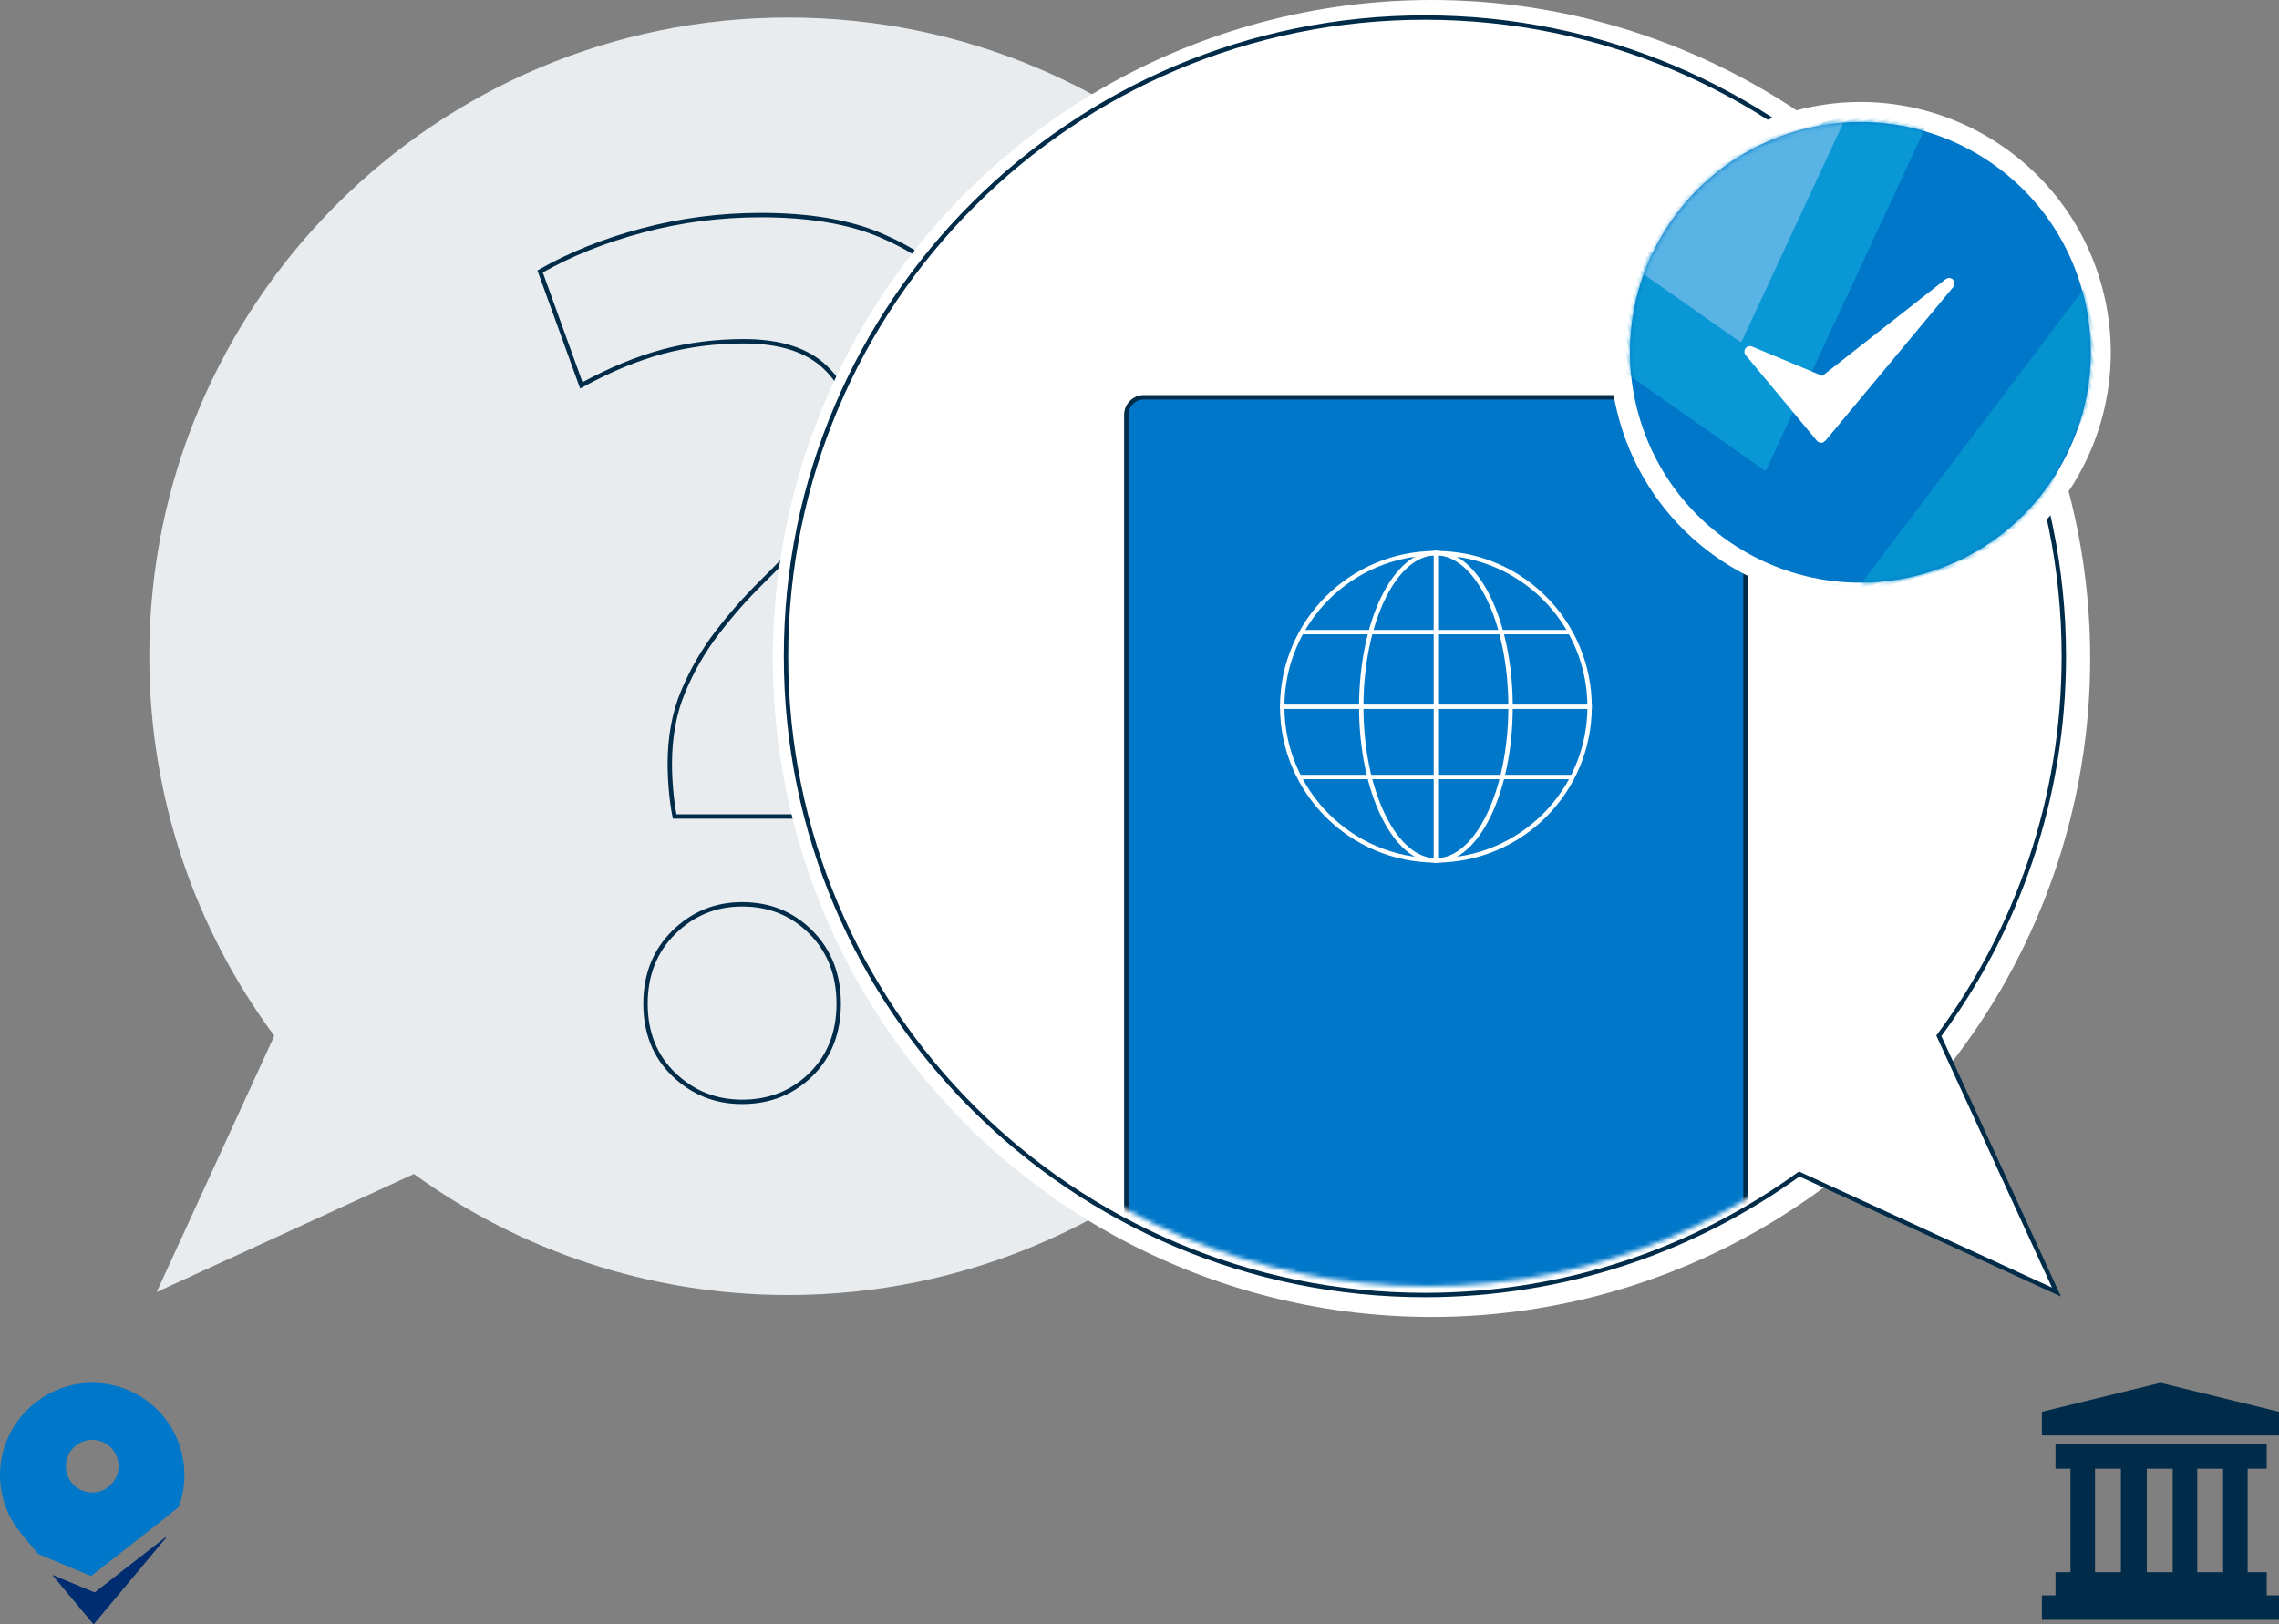 <?xml version="1.0" encoding="UTF-8"?>
<svg width="519px" height="370px" viewBox="0 0 519 370" version="1.1" xmlns="http://www.w3.org/2000/svg" xmlns:xlink="http://www.w3.org/1999/xlink">
    <rect x="0" y="0" width="519" height="370" fill="#808080" stroke="none"/>
    <!-- Generator: Sketch 52.6 (67491) - http://www.bohemiancoding.com/sketch -->
    <title>Step 3</title>
    <desc>Created with Sketch.</desc>
    <defs>
        <circle id="path-1" cx="143" cy="143" r="143"></circle>
        <circle id="path-3" cx="52.456" cy="52.456" r="52.456"></circle>
        <circle id="path-5" cx="52.456" cy="52.456" r="52.456"></circle>
        <circle id="path-7" cx="52.456" cy="52.456" r="52.456"></circle>
    </defs>
    <g id="UI-(Phase-02)" stroke="none" stroke-width="1" fill="none" fill-rule="evenodd">
        <g id="Step-3">
            <path d="M296.535,235.962 L323.319,294.319 L264.737,267.432 C240.782,284.776 211.335,295 179.5,295 C99.143,295 34,229.857 34,149.5 C34,69.143 99.143,4 179.5,4 C259.857,4 325,69.143 325,149.5 C325,181.88 314.423,211.79 296.535,235.962 Z" id="Combined-Shape-Copy" fill="#E8ECEF" transform="translate(179.5, 149.5) scale(-1, 1) translate(-179.5, -149.5) "></path>
            <path d="M169.375,77.739 C162.934,77.739 156.769,78.53 150.88,80.111 C144.991,81.692 138.826,84.25 132.385,87.784 L123,61.835 C129.809,57.929 137.584,54.813 146.326,52.488 C155.067,50.163 164.038,49 173.24,49 C184.281,49 193.391,50.535 200.568,53.604 C207.745,56.673 213.45,60.533 217.682,65.183 C221.915,69.834 224.859,74.949 226.516,80.53 C228.172,86.11 229,91.504 229,96.713 C229,103.037 227.85,108.711 225.549,113.733 C223.249,118.756 220.351,123.406 216.854,127.684 C213.358,131.963 209.585,136.008 205.536,139.822 C201.488,143.635 197.715,147.541 194.219,151.541 C190.722,155.54 187.824,159.772 185.523,164.236 C183.223,168.701 182.073,173.723 182.073,179.303 L182.073,182.512 C182.073,183.721 182.165,184.884 182.349,186 L153.641,186 C153.273,184.14 152.997,182.14 152.812,180.001 C152.628,177.862 152.536,175.862 152.536,174.002 C152.536,167.864 153.549,162.376 155.573,157.54 C157.597,152.703 160.174,148.239 163.302,144.147 C166.431,140.054 169.789,136.241 173.378,132.707 C176.966,129.172 180.325,125.638 183.453,122.104 C186.582,118.57 189.158,114.942 191.182,111.222 C193.207,107.502 194.219,103.409 194.219,98.945 C194.219,92.806 192.148,87.738 188.008,83.738 C183.867,79.739 177.656,77.739 169.375,77.739 Z M191,228.642 C191,235.245 188.892,240.623 184.675,244.774 C180.458,248.925 175.233,251 169,251 C162.95,251 157.771,248.925 153.463,244.774 C149.154,240.623 147,235.245 147,228.642 C147,222.038 149.154,216.613 153.463,212.368 C157.771,208.123 162.95,206 169,206 C175.233,206 180.458,208.123 184.675,212.368 C188.892,216.613 191,222.038 191,228.642 Z" id="?" stroke="#002B49"></path>
            <circle id="Oval" fill="#FFFFFF" cx="326" cy="150" r="150"></circle>
            <path d="M441.535,235.962 L468.319,294.319 L409.737,267.432 C385.782,284.776 356.335,295 324.5,295 C244.143,295 179,229.857 179,149.5 C179,69.143 244.143,4 324.5,4 C404.857,4 470,69.143 470,149.5 C470,181.88 459.423,211.79 441.535,235.962 Z" id="Combined-Shape" stroke="#002B49" fill="#FFFFFF"></path>
            <g id="Group-5" transform="translate(182, 7)">
                <g id="Combined-Shape-Copy-2" fill="#FFFFFF">
                    <circle id="path-1" cx="143" cy="143" r="143"></circle>
                </g>
                <g id="Passport-Clipped">
                    <mask id="mask-2" fill="white">
                        <use xlink:href="#path-1"></use>
                    </mask>
                    <g id="path-1"></g>
                    <g id="Passport" mask="url(#mask-2)">
                        <g transform="translate(74, 83)" id="Group">
                            <g>
                                <rect id="Rectangle-Copy" fill="#FFFFFF" x="2" y="2" width="142" height="218" rx="4"></rect>
                                <rect id="Rectangle-Copy" stroke="#002B49" fill="#0077C8" x="0.5" y="0.5" width="141" height="217" rx="4"></rect>
                                <g id="Globe" transform="translate(36, 36)" stroke="#FFFFFF">
                                    <circle id="Oval" fill="#0077C8" cx="35" cy="35" r="35"></circle>
                                    <path d="M0,35 L70,35" id="Line" stroke-linecap="square"></path>
                                    <path d="M5.002,18 L65,18" id="Line-Copy" stroke-linecap="square"></path>
                                    <path d="M4.5,51 L65.5,51" id="Line-Copy-2" stroke-linecap="square"></path>
                                    <path d="M35,0 L35,70" id="Line-2" stroke-linecap="square"></path>
                                    <ellipse id="Oval-Copy" cx="35" cy="35" rx="17" ry="35"></ellipse>
                                </g>
                            </g>
                        </g>
                    </g>
                </g>
            </g>
            <g id="Tick-Icon" transform="translate(355, 12)">
                <g id="Icon" transform="translate(68.717, 68.295) rotate(-15) translate(-68.717, -68.295) translate(13.217, 12.795)">
                    <circle id="Oval" stroke="#FFFFFF" stroke-width="4.561" fill="#0077C8" cx="55.456" cy="55.456" r="54.737"></circle>
                    <g id="Fill-12-Clipped" transform="translate(3, 3)">
                        <mask id="mask-4" fill="white">
                            <use xlink:href="#path-3"></use>
                        </mask>
                        <g id="path-8"></g>
                        <path d="M147.94,18.453 L38.354,103.905 C38.232,103.999 38.071,104.02 37.931,103.963 L-25.642,77.609 C-26.05,77.439 -26.41,77.927 -26.127,78.264 L36.092,152.627 C36.26,152.829 36.571,152.829 36.739,152.627 L148.523,19.051 C148.846,18.665 148.338,18.145 147.94,18.453" id="Fill-12" fill="#0593CF" style="mix-blend-mode: multiply;" mask="url(#mask-4)"></path>
                    </g>
                    <g id="Fill-12-Clipped" transform="translate(3, 3)">
                        <mask id="mask-6" fill="white">
                            <use xlink:href="#path-5"></use>
                        </mask>
                        <g id="path-8"></g>
                        <path d="M136.137,-61.542 L26.551,23.91 C26.429,24.003 26.269,24.025 26.128,23.967 L-37.445,-2.387 C-37.852,-2.556 -38.212,-2.069 -37.93,-1.732 L24.289,72.632 C24.458,72.833 24.768,72.833 24.936,72.632 L136.721,-60.945 C137.044,-61.331 136.535,-61.851 136.137,-61.542" id="Fill-12" fill="#0998D5" style="mix-blend-mode: multiply;" mask="url(#mask-6)"></path>
                    </g>
                    <g id="Fill-12-Clipped" transform="translate(3, 3)">
                        <mask id="mask-8" fill="white">
                            <use xlink:href="#path-7"></use>
                        </mask>
                        <g id="path-8"></g>
                        <path d="M138.323,-91.267 L28.737,-5.815 C28.615,-5.722 28.454,-5.7 28.314,-5.758 L-35.259,-32.112 C-35.666,-32.281 -36.027,-31.794 -35.744,-31.457 L26.475,42.906 C26.643,43.108 26.954,43.108 27.122,42.906 L138.906,-90.67 C139.229,-91.056 138.721,-91.576 138.323,-91.267" id="Fill-12" fill="#59B3E4" style="mix-blend-mode: multiply;" mask="url(#mask-8)"></path>
                    </g>
                </g>
                <path d="M88.809,52.475 L60.235,74.897 C60.204,74.921 60.162,74.927 60.125,74.912 L43.549,67.997 C43.443,67.953 43.349,68.081 43.422,68.168 L59.646,87.681 C59.689,87.734 59.771,87.734 59.814,87.681 L88.961,52.632 C89.045,52.531 88.912,52.394 88.809,52.475" id="Fill-14" stroke="#FFFFFF" stroke-width="2.281" fill="#FFFFFF"></path>
            </g>
            <g id="Group" transform="translate(465, 315)" fill="#002B49">
                <path d="M51.207,43.147 L46.862,43.147 L46.862,19.581 L51.207,19.581 L51.207,14 L3.103,14 L3.103,19.581 L6.517,19.581 L6.517,43.147 L3.103,43.147 L3.103,48.419 L0,48.419 L0,54 L54,54 L54,48.419 L51.207,48.419 L51.207,43.147 Z M23.897,43.147 L23.897,19.581 L29.793,19.581 L29.793,43.147 L23.897,43.147 Z M41.276,43.147 L35.379,43.147 L35.379,19.581 L41.276,19.581 L41.276,43.147 Z M12.103,19.581 L18,19.581 L18,43.147 L12.103,43.147 L12.103,19.581 Z" id="Shape" fill-rule="nonzero"></path>
                <polygon id="Path" points="54 6.6 54 6.6 54 6.6 54 6.6 27 0 0 6.6 0 6.6 0 6.6 0 6.6 0 6.6 0 12 54 12"></polygon>
            </g>
            <path d="M37.898,350.014 L21.603,362.728 C21.585,362.742 21.561,362.745 21.54,362.737 L12.087,358.816 C12.027,358.79 11.973,358.863 12.015,358.913 L21.267,369.977 C21.292,370.008 21.338,370.008 21.363,369.977 L37.985,350.103 C38.033,350.045 37.957,349.968 37.898,350.014" id="Fill-12" fill="#002D72"></path>
            <path d="M15.03,334.612 C14.655,330.818 17.818,327.655 21.612,328.03 C24.42,328.308 26.692,330.58 26.97,333.388 C27.345,337.182 24.183,340.345 20.388,339.97 C17.58,339.692 15.309,337.42 15.03,334.612 Z M36.254,346.866 L40.689,343.286 C40.69,343.286 40.69,343.285 40.691,343.285 C41.537,341.009 42,338.548 42,335.979 C42,324.833 33.299,315.717 22.312,315.04 C9.624,314.259 -0.945,325.013 0.067,337.672 C0.439,342.327 2.333,346.553 5.251,349.855 L5.25,349.856 L8.699,353.996 L20.708,358.995 C20.73,359.004 20.756,359.001 20.775,358.986 L36.254,346.866 Z" id="Fill-15" fill="#0077C8" fill-rule="nonzero"></path>
        </g>
    </g>
</svg>
